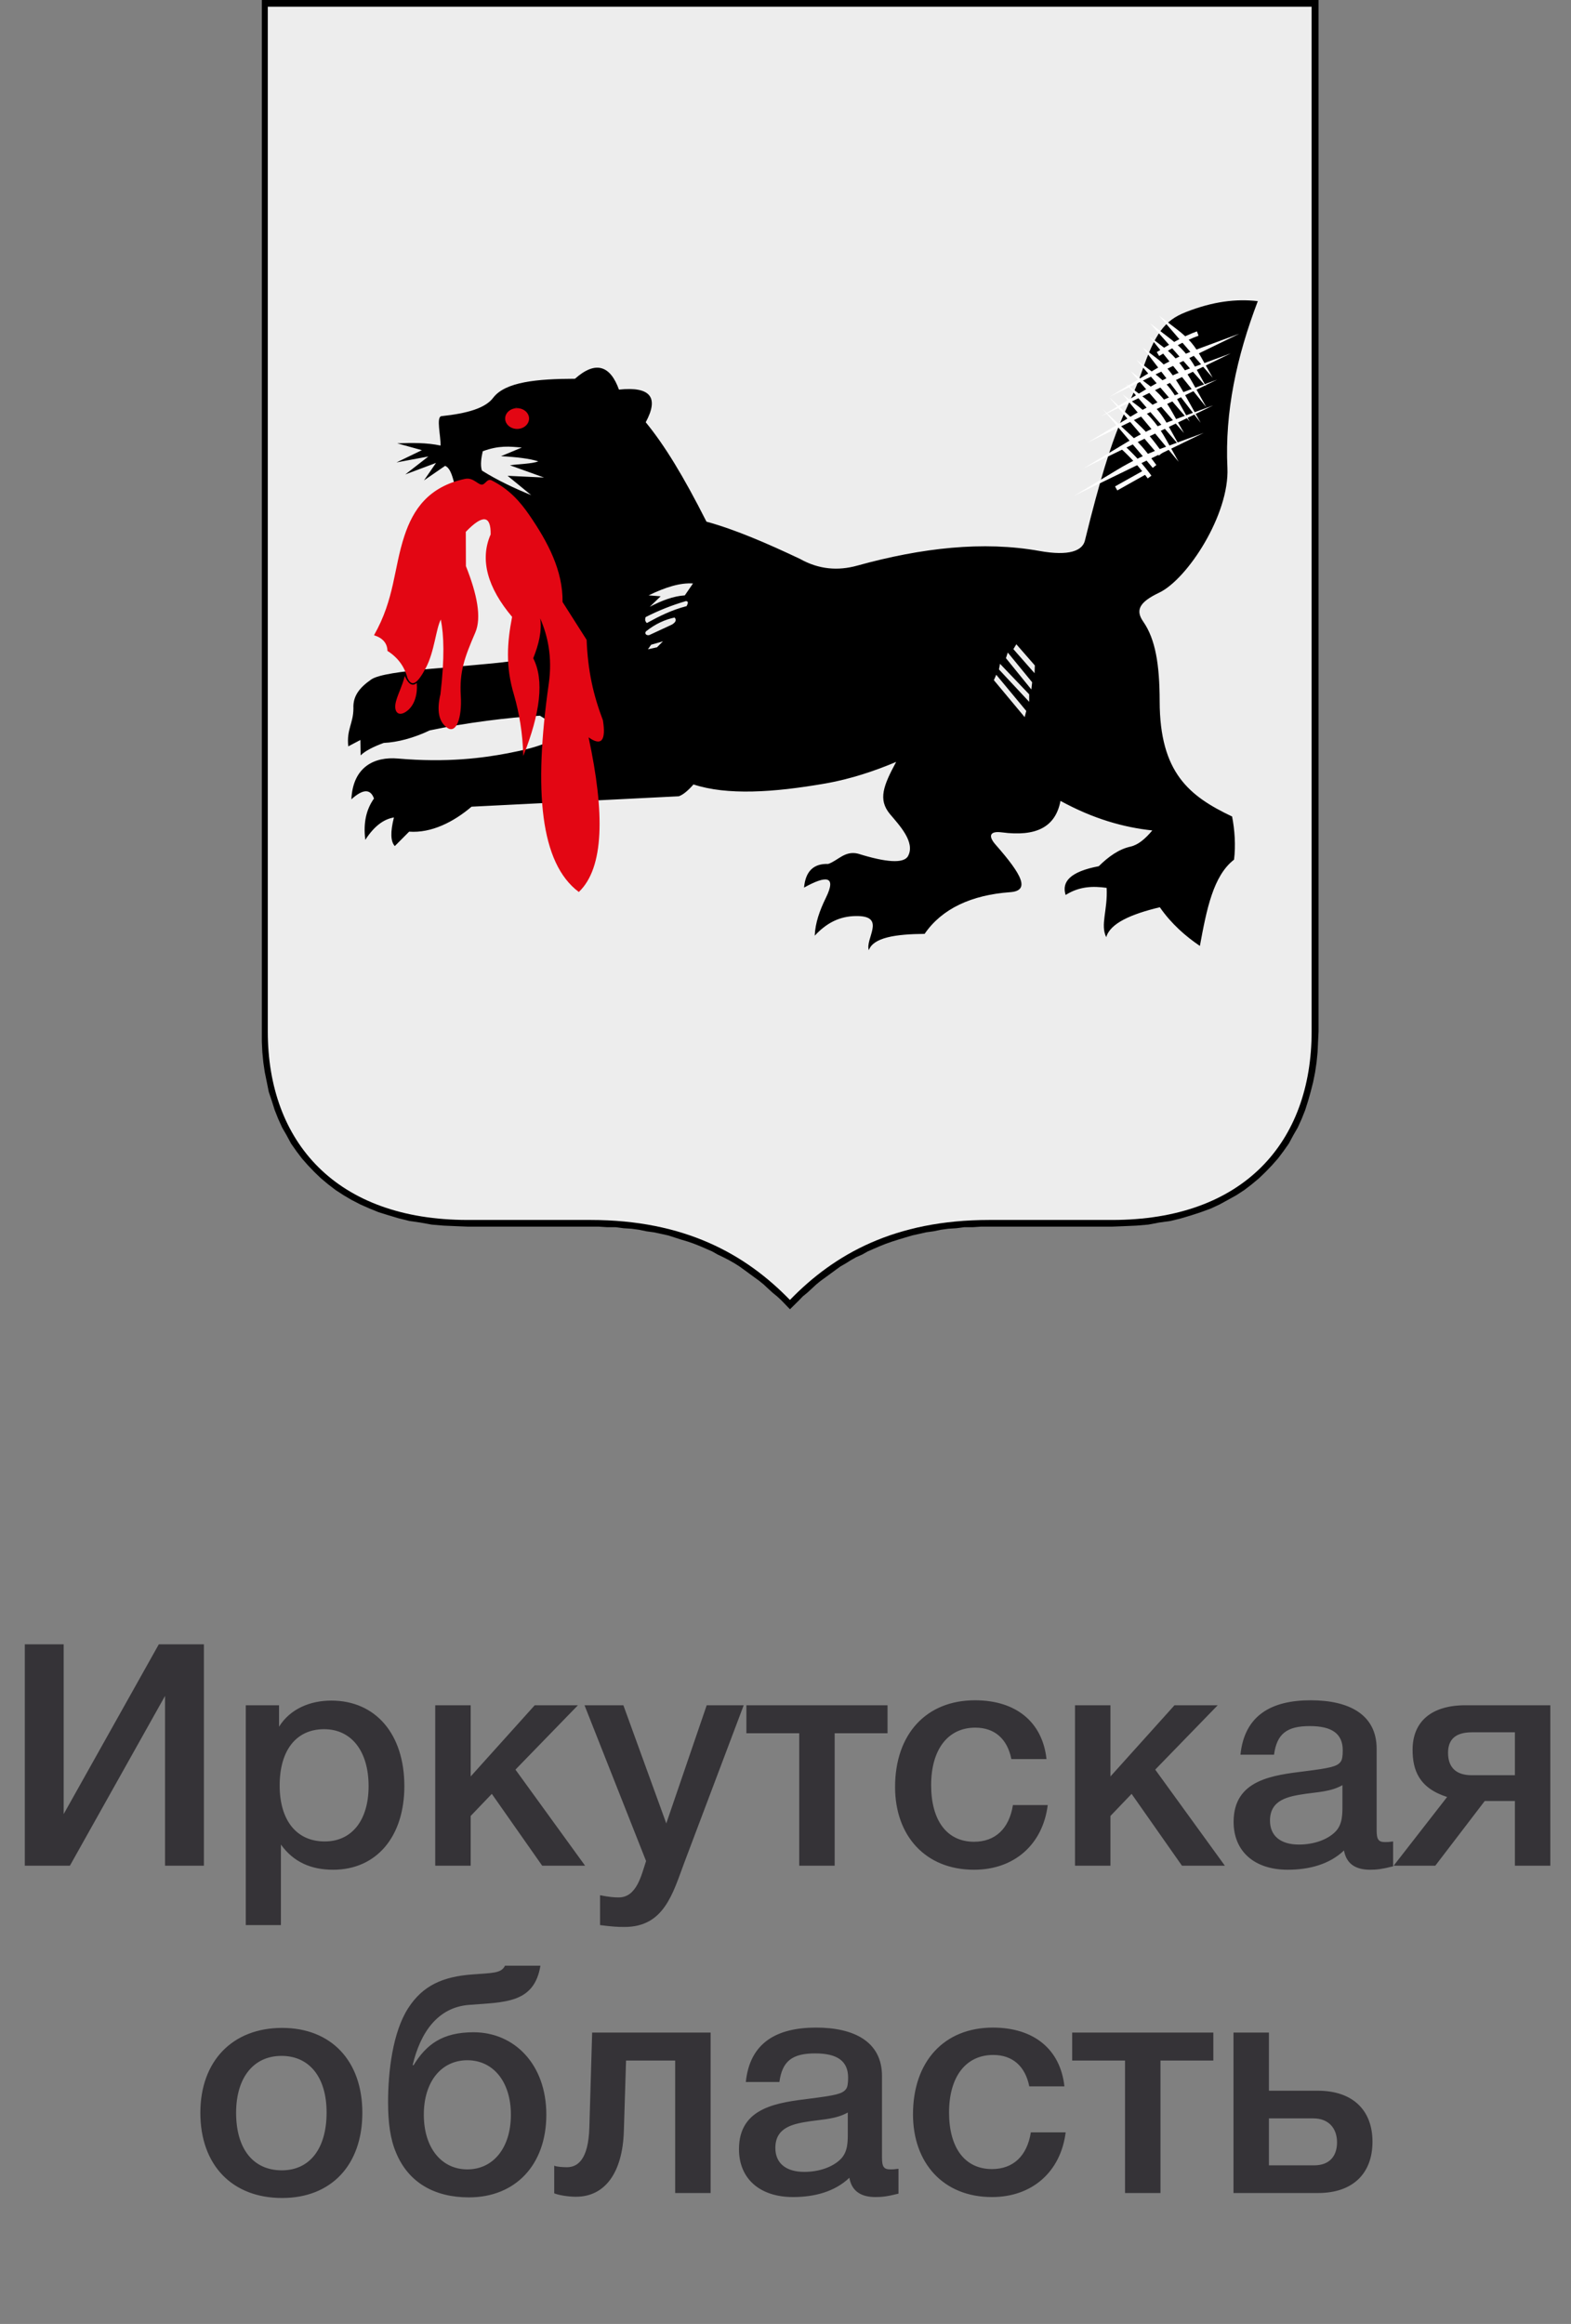 <svg width="96" height="142" viewBox="0 0 96 142" fill="none" xmlns="http://www.w3.org/2000/svg">
<rect x="0" y="0" width="96" height="142" fill="#808080" stroke="none"/>
<path fill-rule="evenodd" clip-rule="evenodd" d="M16 0H80.574V63.03L80.543 63.659L80.514 64.29L80.451 64.921L80.362 65.521L80.242 66.121L80.09 66.719L79.938 67.256L79.758 67.825L79.546 68.36L79.302 68.897L79.03 69.369L78.758 69.875L78.425 70.348L78.093 70.788L77.731 71.198L77.336 71.61L76.943 71.988L76.49 72.367L76.037 72.714L75.553 73.029L75.04 73.314L74.524 73.596L73.98 73.849L73.375 74.07L72.801 74.258L72.165 74.448L71.529 74.605L70.835 74.701L70.17 74.827L69.443 74.889L68.717 74.921L67.961 74.952H60.46H59.947L59.431 74.986H58.918L58.434 75.049L57.949 75.08L57.496 75.142L57.043 75.236L56.588 75.299L56.166 75.395L55.742 75.489L55.318 75.615L54.897 75.742L54.501 75.868L54.14 75.995L53.747 76.152L53.383 76.309L53.02 76.468L52.687 76.656L52.325 76.815L51.991 77.003L51.689 77.193L51.357 77.383L51.053 77.603L50.752 77.824L50.449 78.046L50.147 78.265L49.875 78.487L49.603 78.74L49.331 78.99L49.058 79.212L48.815 79.465L48.273 80L47.757 79.465L47.485 79.212L47.213 78.99L46.94 78.74L46.668 78.487L46.396 78.265L46.095 78.046L45.791 77.824L45.49 77.603L45.186 77.383L44.885 77.193L44.553 77.003L44.189 76.815L43.856 76.656L43.524 76.468L43.16 76.309L42.798 76.152L42.403 75.995L42.042 75.868L41.618 75.742L41.225 75.615L40.832 75.489L40.408 75.395L39.955 75.299L39.5 75.236L39.047 75.142L38.594 75.08L38.109 75.049L37.625 74.986H37.112L36.596 74.952H36.052H28.582L27.826 74.921L27.101 74.889L26.375 74.827L25.679 74.701L25.014 74.605L24.378 74.448L23.742 74.258L23.137 74.07L22.592 73.849L22.019 73.596L21.474 73.314L20.99 73.029L20.506 72.714L20.053 72.367L19.6 71.988L19.207 71.61L18.812 71.198L18.451 70.788L18.118 70.348L17.785 69.875L17.513 69.369L17.241 68.897L16.997 68.36L16.785 67.825L16.605 67.256L16.424 66.719L16.304 66.121L16.181 65.521L16.092 64.921L16.031 64.29L16 63.659V63.03V0Z" fill="black"/>
<path fill-rule="evenodd" clip-rule="evenodd" d="M16.364 0.41H48.273H80.15V63.028C80.15 69.779 76.006 74.543 67.961 74.543H60.46C54.682 74.543 50.993 76.624 48.27 79.431C45.548 76.624 41.827 74.543 36.081 74.543H28.582C20.537 74.543 16.364 69.779 16.364 63.028V0.41Z" fill="#EDEDED"/>
<path fill-rule="evenodd" clip-rule="evenodd" d="M24.274 27.09C25.178 27.054 26.072 27.044 26.922 27.225C26.937 26.627 26.648 25.502 26.966 25.43C28.58 25.259 29.664 24.933 30.134 24.309C30.872 23.331 32.818 23.148 35.136 23.143C36.411 22.006 37.3 22.351 37.823 23.806C39.741 23.606 40.285 24.271 39.459 25.801C40.608 27.203 41.75 29.068 43.17 31.875C44.95 32.362 46.933 33.227 48.878 34.147C50.046 34.803 51.215 34.885 52.381 34.562C56.333 33.468 60.087 33.049 63.523 33.666C65.344 33.993 66.147 33.649 66.298 33.025C68.195 25.288 68.843 25.384 69.766 22.731C70.582 20.387 71.141 19.589 72.462 19.071C74.129 18.416 75.536 18.25 76.862 18.401C75.563 21.811 74.842 25.167 75.004 28.586C75.136 31.427 72.563 35.393 70.828 36.217C69.587 36.807 69.387 37.304 69.859 37.981C70.611 39.063 70.859 40.612 70.864 42.843C70.871 47.226 72.676 48.648 75.29 49.891C75.45 50.696 75.517 51.669 75.409 52.527C74.134 53.515 73.734 55.565 73.322 57.799C72.457 57.214 71.578 56.452 70.874 55.435C69.122 55.855 67.843 56.411 67.599 57.264C67.224 56.503 67.696 55.621 67.624 54.252C66.787 54.134 65.954 54.156 65.118 54.686C64.86 53.871 65.409 53.257 67.142 52.929C67.754 52.325 68.387 51.884 69.076 51.732C69.549 51.628 69.985 51.257 70.414 50.742C68.667 50.556 66.821 50.04 64.804 48.937C64.496 50.549 63.308 51.134 61.219 50.86C60.484 50.763 60.359 51.077 60.855 51.631C62.474 53.476 62.956 54.426 61.727 54.515C59.364 54.686 57.554 55.522 56.501 57.062C54.718 57.078 53.369 57.286 53.092 58.057C52.856 57.389 54.123 56.023 52.461 55.975C51.531 55.949 50.658 56.233 49.786 57.172C49.817 56.397 50.087 55.633 50.473 54.847C51.133 53.5 50.482 53.484 49.133 54.235C49.222 53.24 49.714 52.758 50.61 52.79C51.217 52.58 51.622 51.966 52.429 52.161C54.114 52.688 55.227 52.79 55.489 52.305C55.947 51.457 54.947 50.414 54.386 49.746C53.636 48.85 53.991 47.99 54.762 46.554C53.521 47.084 51.991 47.6 50.482 47.865C47.244 48.431 44.43 48.604 42.377 47.932C42.023 48.334 41.721 48.575 41.476 48.655L28.816 49.291C27.727 50.219 26.361 50.917 25.002 50.816L24.125 51.698C23.862 51.411 23.85 50.828 24.072 49.949C23.462 50.05 22.877 50.46 22.323 51.317C22.185 50.245 22.4 49.431 22.853 48.792C22.636 48.188 22.176 48.202 21.472 48.84C21.566 46.85 22.884 46.224 24.315 46.349C27.332 46.612 29.513 46.313 31.016 46.029C35.095 45.253 34.25 44.503 32.994 43.732C31.045 43.836 28.455 44.166 26.26 44.629C25.27 45.099 24.291 45.356 23.448 45.395C22.797 45.633 22.301 45.891 22.038 46.156L22.024 45.214L21.653 45.409L21.282 45.605C21.171 44.559 21.593 44.214 21.597 43.279C21.561 42.532 21.968 42.019 22.677 41.523C23.556 40.906 28.334 40.79 31.221 40.405L33.349 36.998L31.185 31.976L28.028 30.444C27.751 29.784 27.677 28.639 27.197 28.466L25.91 29.352L26.645 28.285L24.766 28.989L26.178 27.892L24.229 28.256L25.78 27.507L24.274 27.09ZM29.5 27.572C30.498 27.206 31.125 27.283 31.888 27.345L30.616 27.875C31.575 27.926 32.361 28.022 32.895 28.189C32.534 28.34 31.739 28.348 31.161 28.43L33.245 29.179L31.018 29.073L32.459 30.254C31.44 29.837 30.431 29.367 29.45 28.755C29.337 28.415 29.414 27.948 29.5 27.572ZM31.578 24.905C31.749 24.929 31.852 25.198 31.811 25.509C31.77 25.82 31.597 26.054 31.426 26.03C31.255 26.006 31.151 25.736 31.192 25.425C31.233 25.117 31.406 24.883 31.578 24.905ZM39.635 36.379C40.678 35.873 41.565 35.6 42.348 35.651L41.847 36.379C41.153 36.422 40.435 36.697 39.705 37.077L40.37 36.436L39.635 36.379ZM39.454 37.706C40.237 37.306 41.059 36.978 41.917 36.728C42.073 36.742 42.052 36.853 41.958 37.036C41.035 37.273 40.297 37.648 39.524 38.07C39.43 37.962 39.394 37.882 39.454 37.706ZM39.483 38.571C40.061 38.113 40.642 37.856 41.223 37.733C41.353 37.877 41.297 38.022 41.056 38.166L39.666 38.81C39.435 38.841 39.389 38.665 39.483 38.571ZM39.789 39.395L40.512 39.186L40.151 39.55L39.594 39.675L39.789 39.395ZM62.106 39.366L63.236 40.66L63.219 41.135L61.925 39.663L62.106 39.366ZM61.583 39.872L63.072 41.689L63.024 42.13L61.47 40.215L61.583 39.872ZM61.108 40.561L62.891 42.426V42.884L61.043 40.904L61.108 40.561ZM60.879 41.231L62.713 43.441L62.614 43.817L60.732 41.559L60.879 41.231Z" fill="black"/>
<path fill-rule="evenodd" clip-rule="evenodd" d="M24.713 32.743C25.243 31.14 26.178 29.738 28.416 29.261C28.963 29.145 29.255 29.719 29.52 29.596C29.695 29.516 29.802 29.23 30.047 29.355C31.122 29.895 31.787 30.663 32.331 31.451C33.498 33.145 34.399 34.875 34.377 36.786L35.847 39.096C35.924 40.99 36.242 42.424 36.844 44.017C37.04 45.262 36.748 45.607 35.967 45.055C36.963 49.681 36.922 53.026 35.37 54.503C33.013 52.741 32.601 48.332 33.534 41.773C33.768 40.137 33.462 38.824 33.011 37.786C33.122 38.554 32.924 39.376 32.584 40.222C33.271 41.554 33.013 43.585 31.975 46.195C31.944 44.826 31.736 43.59 31.406 42.446C30.886 40.72 30.989 39.267 31.293 37.692C29.797 35.918 29.303 34.203 29.982 32.656C30.002 31.478 29.495 31.425 28.464 32.497L28.471 34.593C29.153 36.306 29.438 37.737 29.045 38.648C28.378 40.195 28.072 41.036 28.158 42.518C28.238 43.874 27.879 44.853 27.329 44.47C26.804 44.103 26.679 43.4 26.915 42.417C27.175 40.178 27.127 38.817 26.937 37.855C26.631 38.448 26.551 39.812 26.021 40.812C25.505 41.788 25.159 42.007 24.898 41.424C24.715 40.725 24.31 40.173 23.677 39.773C23.665 39.304 23.39 38.983 22.855 38.815C24.12 36.59 24.05 34.75 24.713 32.743Z" fill="#E30613"/>
<path fill-rule="evenodd" clip-rule="evenodd" d="M24.735 41.303C24.93 41.766 25.19 41.98 25.467 41.73C25.523 42.359 25.368 43.123 24.797 43.496C24.308 43.814 24.026 43.458 24.207 42.824C24.339 42.347 24.561 41.978 24.735 41.303Z" fill="#E30613"/>
<path fill-rule="evenodd" clip-rule="evenodd" d="M73.238 20.511C72.392 20.824 71.694 21.234 70.833 21.752L70.689 21.513C71.548 20.995 72.267 20.572 73.141 20.248L73.238 20.511ZM75.736 20.389L67.795 24.248L70.465 22.64C71.332 22.118 72.197 21.697 73.066 21.376L75.736 20.389ZM75.208 21.591L67.267 25.45L69.937 23.843C70.804 23.32 71.669 22.9 72.539 22.578L75.208 21.591ZM74.381 23.194L66.441 27.053L69.11 25.445C69.977 24.923 70.843 24.502 71.712 24.181L74.381 23.194ZM74.133 24.77L66.193 28.628L68.862 27.021C69.729 26.499 70.595 26.078 71.464 25.756L74.133 24.77ZM73.557 26.447L65.617 30.305L68.286 28.698C69.153 28.176 70.019 27.755 70.888 27.433L73.557 26.447ZM70.104 28.939L68.275 29.966L68.138 29.722L69.967 28.696L70.104 28.939Z" fill="white"/>
<path fill-rule="evenodd" clip-rule="evenodd" d="M70.834 19.293L71.91 20.117C72.654 20.686 72.997 21.108 73.424 21.87L74.104 23.081L70.834 19.293ZM70.261 19.739L71.409 20.618C72.15 21.184 72.643 21.731 73.073 22.496L73.712 23.635L70.261 19.739ZM70.237 20.561L71.159 21.266C71.909 21.84 72.474 22.669 72.897 23.422L73.718 24.885L70.237 20.561ZM69.842 21.248L70.684 21.892C71.437 22.468 72.004 23.401 72.422 24.147L73.37 25.837L69.842 21.248ZM69.438 21.98L70.508 22.796C71.255 23.365 71.594 23.787 72.022 24.549L72.702 25.76L69.438 21.98ZM69.086 22.681L70.156 23.497C70.903 24.066 71.243 24.488 71.67 25.25L72.35 26.462L69.086 22.681ZM68.812 23.457L69.881 24.273C70.628 24.842 70.968 25.264 71.396 26.026L72.075 27.237L68.812 23.457ZM68.599 24.094L69.583 24.846C70.331 25.418 70.845 26.12 71.27 26.877L72.023 28.217L68.599 24.094ZM67.766 24.258L69.516 25.881C70.16 26.479 70.509 26.951 71.034 27.662L70.815 27.836L67.766 24.258ZM67.393 25.01L69.142 26.633C69.787 27.231 70.135 27.703 70.661 28.414L70.442 28.588L67.393 25.01ZM68.692 27.209C69.331 27.802 69.829 28.346 70.36 29.064L70.135 29.231C69.615 28.528 69.13 27.997 68.502 27.414L68.692 27.209Z" fill="white"/>
<path fill-rule="evenodd" clip-rule="evenodd" d="M31.599 24.914C32.016 24.914 32.355 25.21 32.355 25.574C32.355 25.941 32.018 26.235 31.599 26.235C31.182 26.235 30.842 25.938 30.842 25.574C30.842 25.21 31.18 24.914 31.599 24.914Z" fill="#E30613"/>
<path fill-rule="evenodd" clip-rule="evenodd" d="M31.599 24.94C31.191 24.94 30.869 25.228 30.869 25.574C30.869 25.921 31.193 26.209 31.599 26.209C32.007 26.209 32.33 25.923 32.33 25.574C32.33 25.228 32.005 24.94 31.599 24.94ZM30.816 25.574C30.816 25.193 31.169 24.888 31.599 24.888C32.027 24.888 32.382 25.193 32.382 25.574C32.382 25.958 32.029 26.261 31.599 26.261C31.171 26.261 30.816 25.956 30.816 25.574Z" fill="black"/>
<path d="M1.516 114H4.271L10.085 103.626V114H12.46V100.472H9.705L3.891 110.846V100.472H1.516V114ZM17.052 104.196H15.019V117.629H17.166V112.708C17.945 113.791 19.028 114.247 20.358 114.247C22.999 114.247 24.709 112.233 24.709 109.136C24.709 105.963 22.961 103.911 20.244 103.911C18.971 103.911 17.736 104.405 17.052 105.507V104.196ZM19.807 105.659C21.479 105.659 22.524 107.008 22.524 109.136C22.524 111.226 21.498 112.518 19.845 112.518C18.116 112.518 17.09 111.226 17.09 109.098C17.09 106.951 18.097 105.659 19.807 105.659ZM35.754 114L31.498 108.129L35.317 104.196H32.676L28.762 108.547V104.196H26.596V114H28.762V110.96L30.054 109.611L33.132 114H35.754ZM45.446 104.196H43.185L40.715 111.416L38.093 104.196H35.718L39.48 113.715C39.195 114.57 38.91 115.938 37.808 115.938C37.542 115.938 37.257 115.919 36.668 115.805V117.629C37.409 117.724 37.713 117.743 38.169 117.743C40.582 117.743 41.114 115.691 41.817 113.81L45.446 104.196ZM54.235 105.906V104.196H45.609V105.906H48.839V114H51.005V105.906H54.235ZM64.025 110.295H61.897C61.669 111.739 60.814 112.537 59.522 112.537C57.869 112.537 56.9 111.245 56.9 109.079C56.9 106.894 57.926 105.564 59.598 105.564C60.776 105.564 61.555 106.248 61.802 107.483H63.949C63.702 105.222 62.087 103.892 59.579 103.892C56.596 103.892 54.696 105.963 54.696 109.193C54.696 112.157 56.539 114.247 59.522 114.247C61.973 114.247 63.721 112.708 64.025 110.295ZM74.849 114L70.593 108.129L74.412 104.196H71.771L67.857 108.547V104.196H65.691V114H67.857V110.96L69.149 109.611L72.227 114H74.849ZM75.801 107.217H77.853C78.024 105.944 78.632 105.469 80.038 105.469C81.406 105.469 82.052 105.944 82.052 106.951C82.052 107.312 82.014 107.54 81.919 107.654C81.71 107.939 81.273 108.034 79.772 108.224C77.815 108.471 75.383 108.718 75.383 111.321C75.383 113.126 76.656 114.247 78.689 114.247C79.981 114.247 81.235 113.924 82.128 113.069C82.28 113.924 82.888 114.247 83.724 114.247C84.142 114.247 84.446 114.209 85.13 114.038V112.518C84.864 112.556 84.788 112.556 84.636 112.556C84.237 112.556 84.123 112.404 84.123 111.834V106.856C84.123 104.747 82.413 103.892 80.095 103.892C77.701 103.892 76.048 104.804 75.801 107.217ZM82.033 109.079V110.238C82.033 110.827 82.052 111.473 81.596 111.929C81.102 112.423 80.266 112.708 79.373 112.708C78.252 112.708 77.606 112.176 77.606 111.245C77.606 109.953 78.746 109.763 79.753 109.611C80.532 109.497 81.33 109.478 82.033 109.079ZM94.737 114V104.196H89.55C87.46 104.196 86.32 105.203 86.32 106.913C86.32 108.148 86.701 109.25 88.43 109.801L85.162 114H87.707L90.728 110.048H92.572V114H94.737ZM92.572 108.471H89.93C88.981 108.471 88.487 107.996 88.487 107.103C88.487 106.267 88.962 105.849 89.95 105.849H92.572V108.471ZM17.24 123.911C14.2 123.911 12.243 125.944 12.243 129.098C12.243 132.29 14.181 134.304 17.24 134.304C20.242 134.304 22.142 132.29 22.142 129.098C22.142 125.925 20.242 123.911 17.24 123.911ZM17.202 125.621C18.912 125.621 19.957 126.932 19.957 129.079C19.957 131.283 18.931 132.613 17.221 132.613C15.473 132.613 14.428 131.302 14.428 129.098C14.428 126.951 15.492 125.621 17.202 125.621ZM33.385 129.212C33.385 126.134 31.428 124.177 28.939 124.177C27.039 124.177 26.051 124.918 25.272 126.191H25.215C25.69 124.177 26.754 122.657 28.654 122.505C30.82 122.334 32.644 122.429 33.024 120.111H30.858C30.63 120.586 30.079 120.548 28.882 120.643C27.02 120.776 25.823 121.346 24.949 122.695C23.999 124.158 23.714 126.571 23.714 128.452C23.714 129.687 23.847 130.713 24.208 131.549C24.968 133.373 26.564 134.266 28.654 134.266C31.504 134.266 33.385 132.271 33.385 129.212ZM31.219 129.212C31.219 131.245 30.136 132.556 28.559 132.556C26.982 132.556 25.899 131.245 25.899 129.212C25.899 127.179 26.982 125.887 28.559 125.887C30.136 125.887 31.219 127.198 31.219 129.212ZM43.424 134V124.196H36.185L36.014 129.991C35.957 131.967 35.292 132.423 34.646 132.423C34.437 132.423 34.019 132.404 33.867 132.328V134.019C34.152 134.133 34.722 134.228 35.197 134.228C36.964 134.228 38.047 132.765 38.123 130.2L38.256 125.906H41.258V134H43.424ZM45.575 127.217H47.627C47.798 125.944 48.406 125.469 49.812 125.469C51.18 125.469 51.826 125.944 51.826 126.951C51.826 127.312 51.788 127.54 51.693 127.654C51.484 127.939 51.047 128.034 49.546 128.224C47.589 128.471 45.157 128.718 45.157 131.321C45.157 133.126 46.43 134.247 48.463 134.247C49.755 134.247 51.009 133.924 51.902 133.069C52.054 133.924 52.662 134.247 53.498 134.247C53.916 134.247 54.22 134.209 54.904 134.038V132.518C54.638 132.556 54.562 132.556 54.41 132.556C54.011 132.556 53.897 132.404 53.897 131.834V126.856C53.897 124.747 52.187 123.892 49.869 123.892C47.475 123.892 45.822 124.804 45.575 127.217ZM51.807 129.079V130.238C51.807 130.827 51.826 131.473 51.37 131.929C50.876 132.423 50.04 132.708 49.147 132.708C48.026 132.708 47.38 132.176 47.38 131.245C47.38 129.953 48.52 129.763 49.527 129.611C50.306 129.497 51.104 129.478 51.807 129.079ZM65.12 130.295H62.992C62.764 131.739 61.909 132.537 60.617 132.537C58.964 132.537 57.995 131.245 57.995 129.079C57.995 126.894 59.021 125.564 60.693 125.564C61.871 125.564 62.65 126.248 62.897 127.483H65.044C64.797 125.222 63.182 123.892 60.674 123.892C57.691 123.892 55.791 125.963 55.791 129.193C55.791 132.157 57.634 134.247 60.617 134.247C63.068 134.247 64.816 132.708 65.12 130.295ZM74.144 125.906V124.196H65.518V125.906H68.748V134H70.914V125.906H74.144ZM83.869 130.865C83.869 128.946 82.672 127.749 80.525 127.749H77.542V124.196H75.376V134H80.544C82.672 134 83.869 132.803 83.869 130.865ZM81.703 130.903C81.703 131.701 81.285 132.309 80.297 132.309H77.542V129.44H80.259C81.19 129.44 81.703 130.048 81.703 130.903Z" fill="#353337"/>
</svg>
